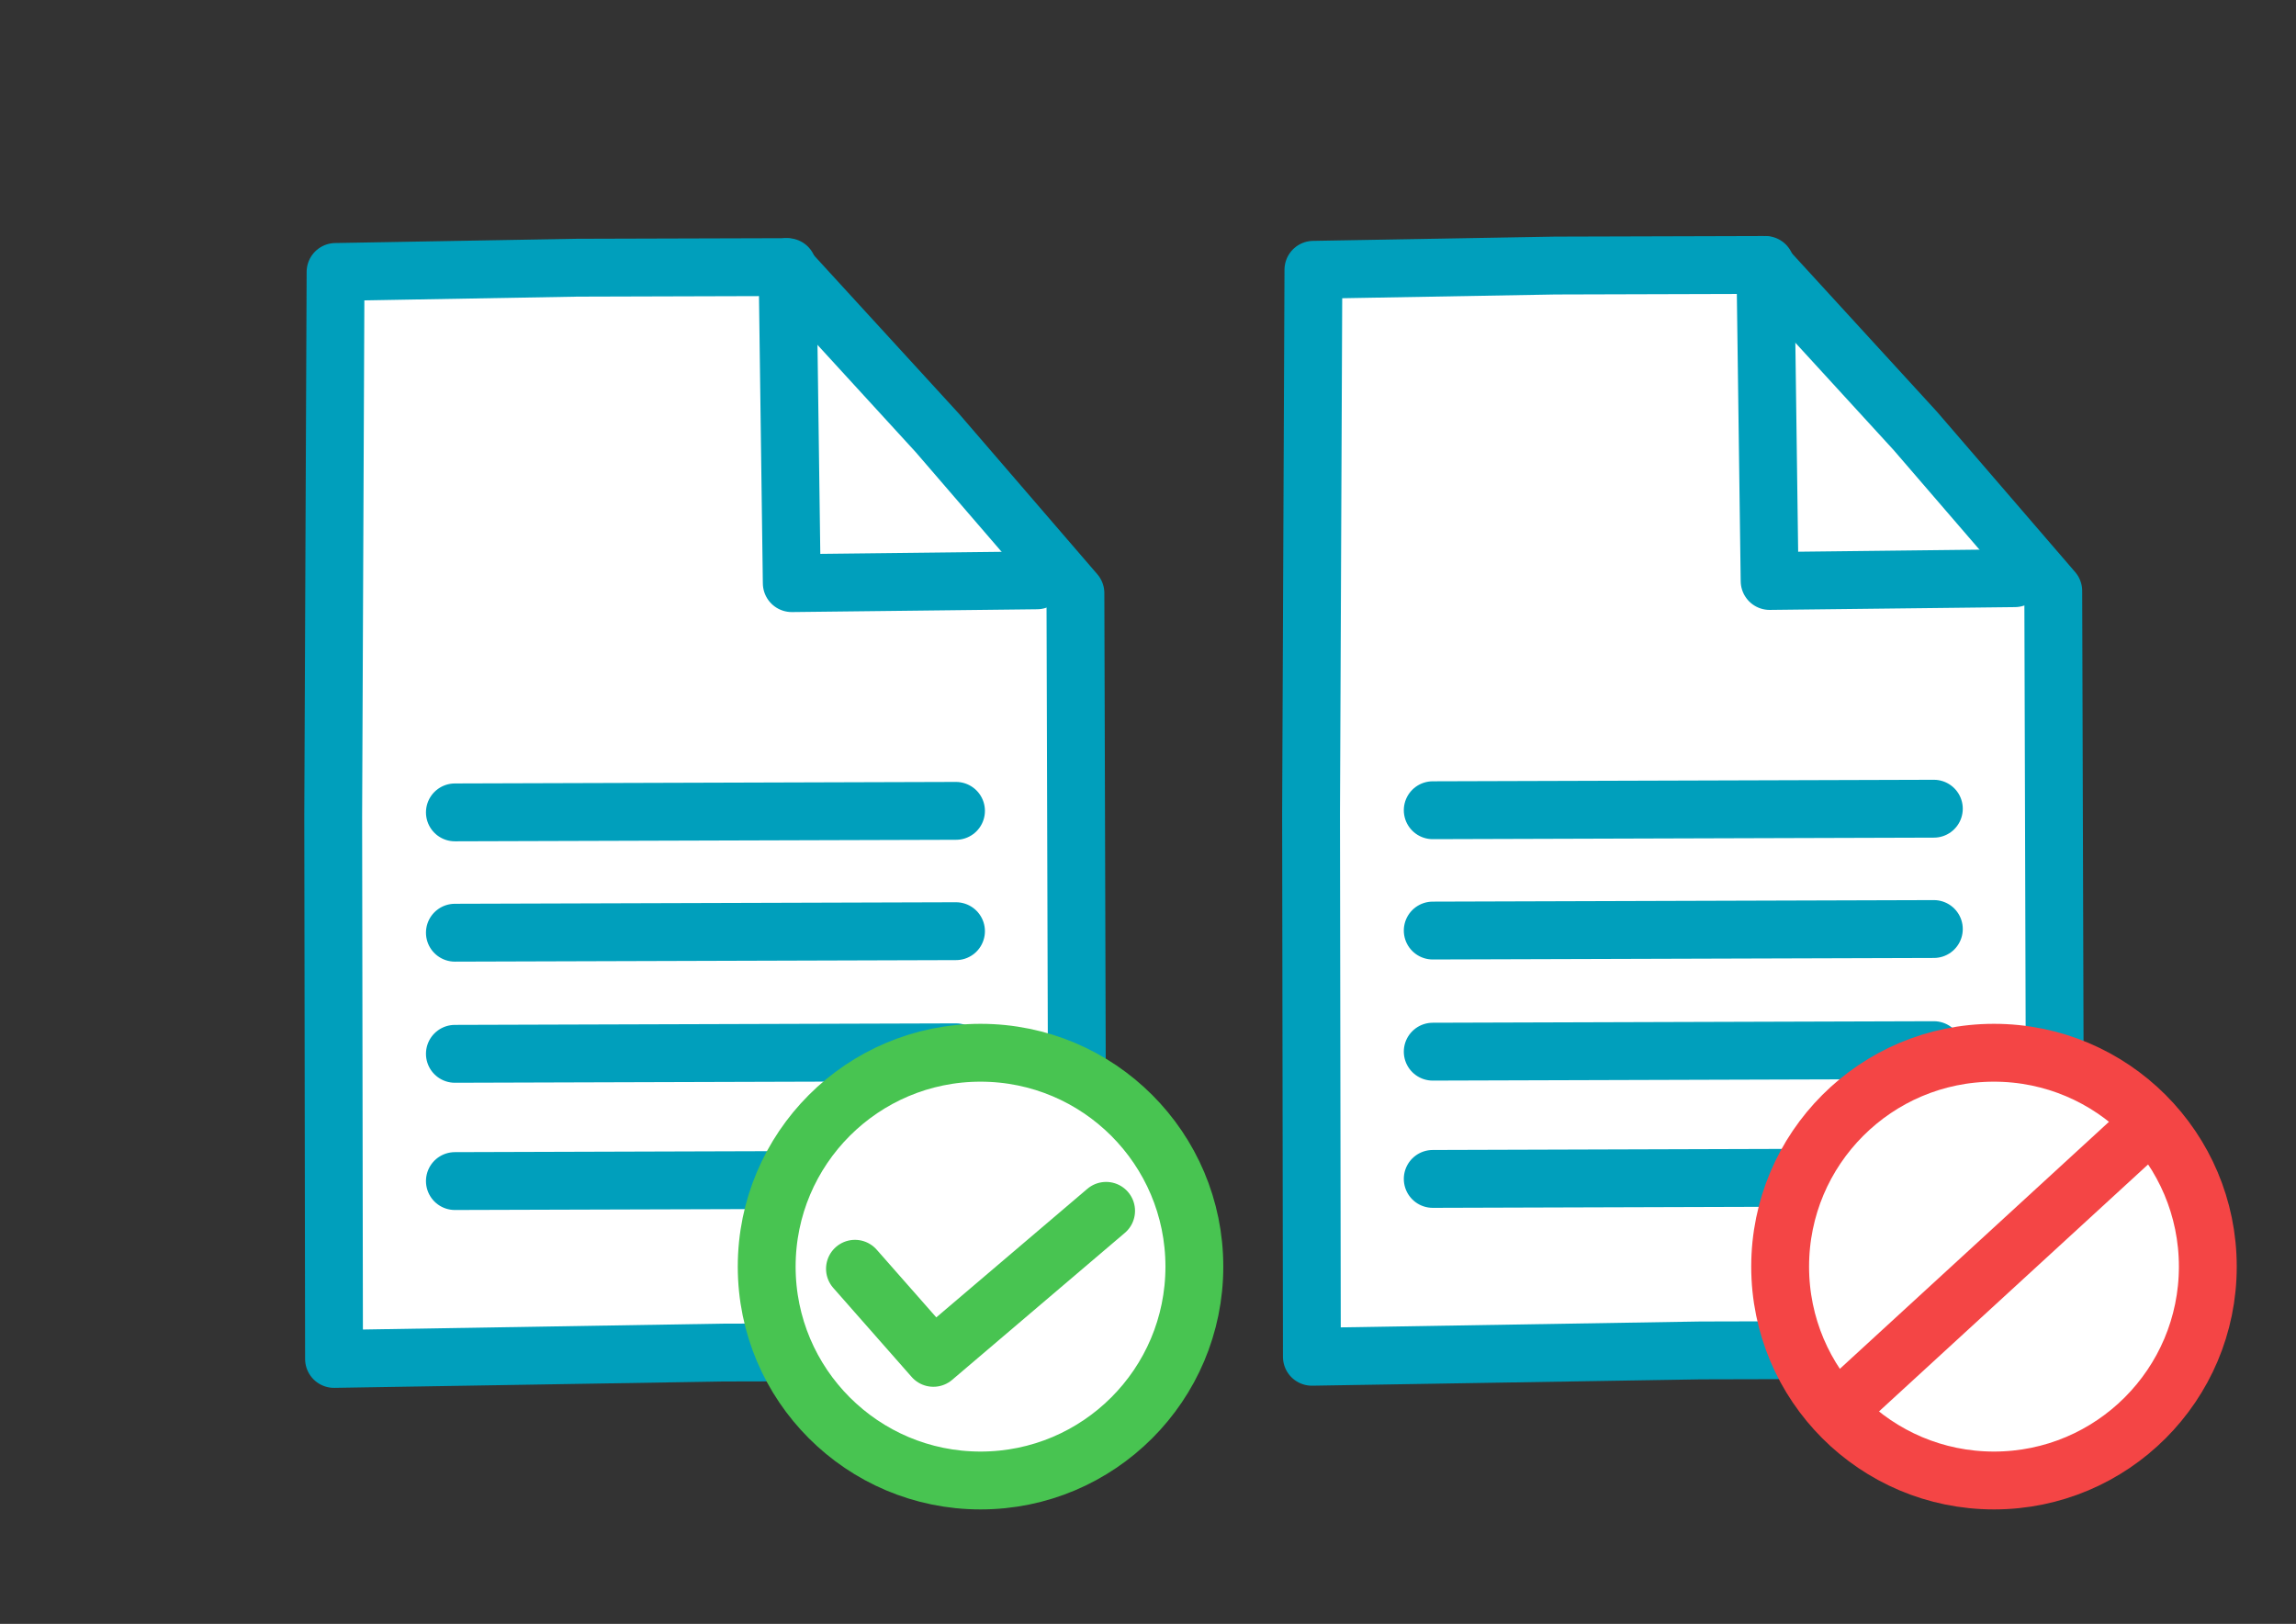 <svg stroke-miterlimit="10" style="fill-rule:nonzero;clip-rule:evenodd;stroke-linecap:round;stroke-linejoin:round" viewBox="0 0 1190.7 841.995" xml:space="preserve"
  xmlns="http://www.w3.org/2000/svg"
  xmlns:vectornator="http://vectornator.io">
  <rect x="0" y="0" width="1190.7" height="841.995" fill="#333333" stroke="none"/>
  <g vectornator:layerName="レイヤー 1 コピー" stroke="#009fbc" stroke-width="30">
    <path d="m174.02 141.012 125.282-2.203 108.047-.314 39.396 43.014 39.395 43.014 35.786 41.511 35.785 41.51.583 196.662.584 196.662-184.208.457-201.444 3.291-.424-281.329 1.218-282.275Z" fill="#fff" stroke-linecap="butt" vectornator:layerName="長方形 2"/>
    <path d="m235.901 421.231 259.878-.792" fill="none" vectornator:layerName="ライン 2"/>
    <path d="m235.901 483.619 259.878-.792" fill="none" vectornator:layerName="ライン 3"/>
    <path d="m235.901 546.421 259.878-.792" fill="none" vectornator:layerName="ライン 4"/>
    <path d="m235.901 612.395 259.878-.792" fill="none" vectornator:layerName="ライン 5"/>
    <path d="m408.408 138.495 2.199 163.867 127.154-1.451" fill="none" vectornator:layerName="曲線 1"/>
    <path d="m681.133 139.895 125.283-2.203 108.047-.313 39.395 43.013 39.396 43.014 35.786 41.511 35.78 41.51.59 196.662.58 196.662-184.207.457-201.444 3.292-.423-281.33 1.217-282.275Z" fill="#fff" stroke-linecap="butt" vectornator:layerName="長方形 4"/>
    <path d="m743.014 420.115 259.876-.793" fill="none" vectornator:layerName="ライン 6"/>
    <path d="m743.014 482.503 259.876-.793" fill="none" vectornator:layerName="ライン 7"/>
    <path d="m743.014 545.305 259.876-.793" fill="none" vectornator:layerName="ライン 8"/>
    <path d="m743.014 611.278 259.876-.792" fill="none" vectornator:layerName="ライン 9"/>
    <path d="m915.521 137.379 2.2 163.866 127.149-1.451" fill="none" vectornator:layerName="曲線 2"/>
  </g>
  <g vectornator:layerName="レイヤー 1" stroke="#f44545" stroke-width="30">
    <path d="M923.18 656.758c0-61.246 49.649-110.895 110.89-110.895 61.25 0 110.9 49.649 110.9 110.895 0 61.245-49.65 110.894-110.9 110.894-61.241 0-110.89-49.649-110.89-110.894Z" fill="#fff" vectornator:layerName="楕円形 1"/>
    <path d="M1108.47 588.484 959.681 725.032" fill="none" stroke-linecap="butt" vectornator:layerName="ライン 1"/>
  </g>
  <g vectornator:layerName="レイヤー 1 コピー" stroke="#48c451" stroke-width="30">
    <path d="M397.607 656.758c0-61.246 49.65-110.895 110.895-110.895 61.246 0 110.895 49.649 110.895 110.895 0 61.245-49.649 110.894-110.895 110.894-61.245 0-110.895-49.649-110.895-110.894Z" fill="#fff" vectornator:layerName="楕円形 1"/>
    <path d="m573.622 627.839-45.178 38.442-44.395 37.777-40.667-46.184" fill="none" vectornator:layerName="ライン 1"/>
  </g>
</svg>